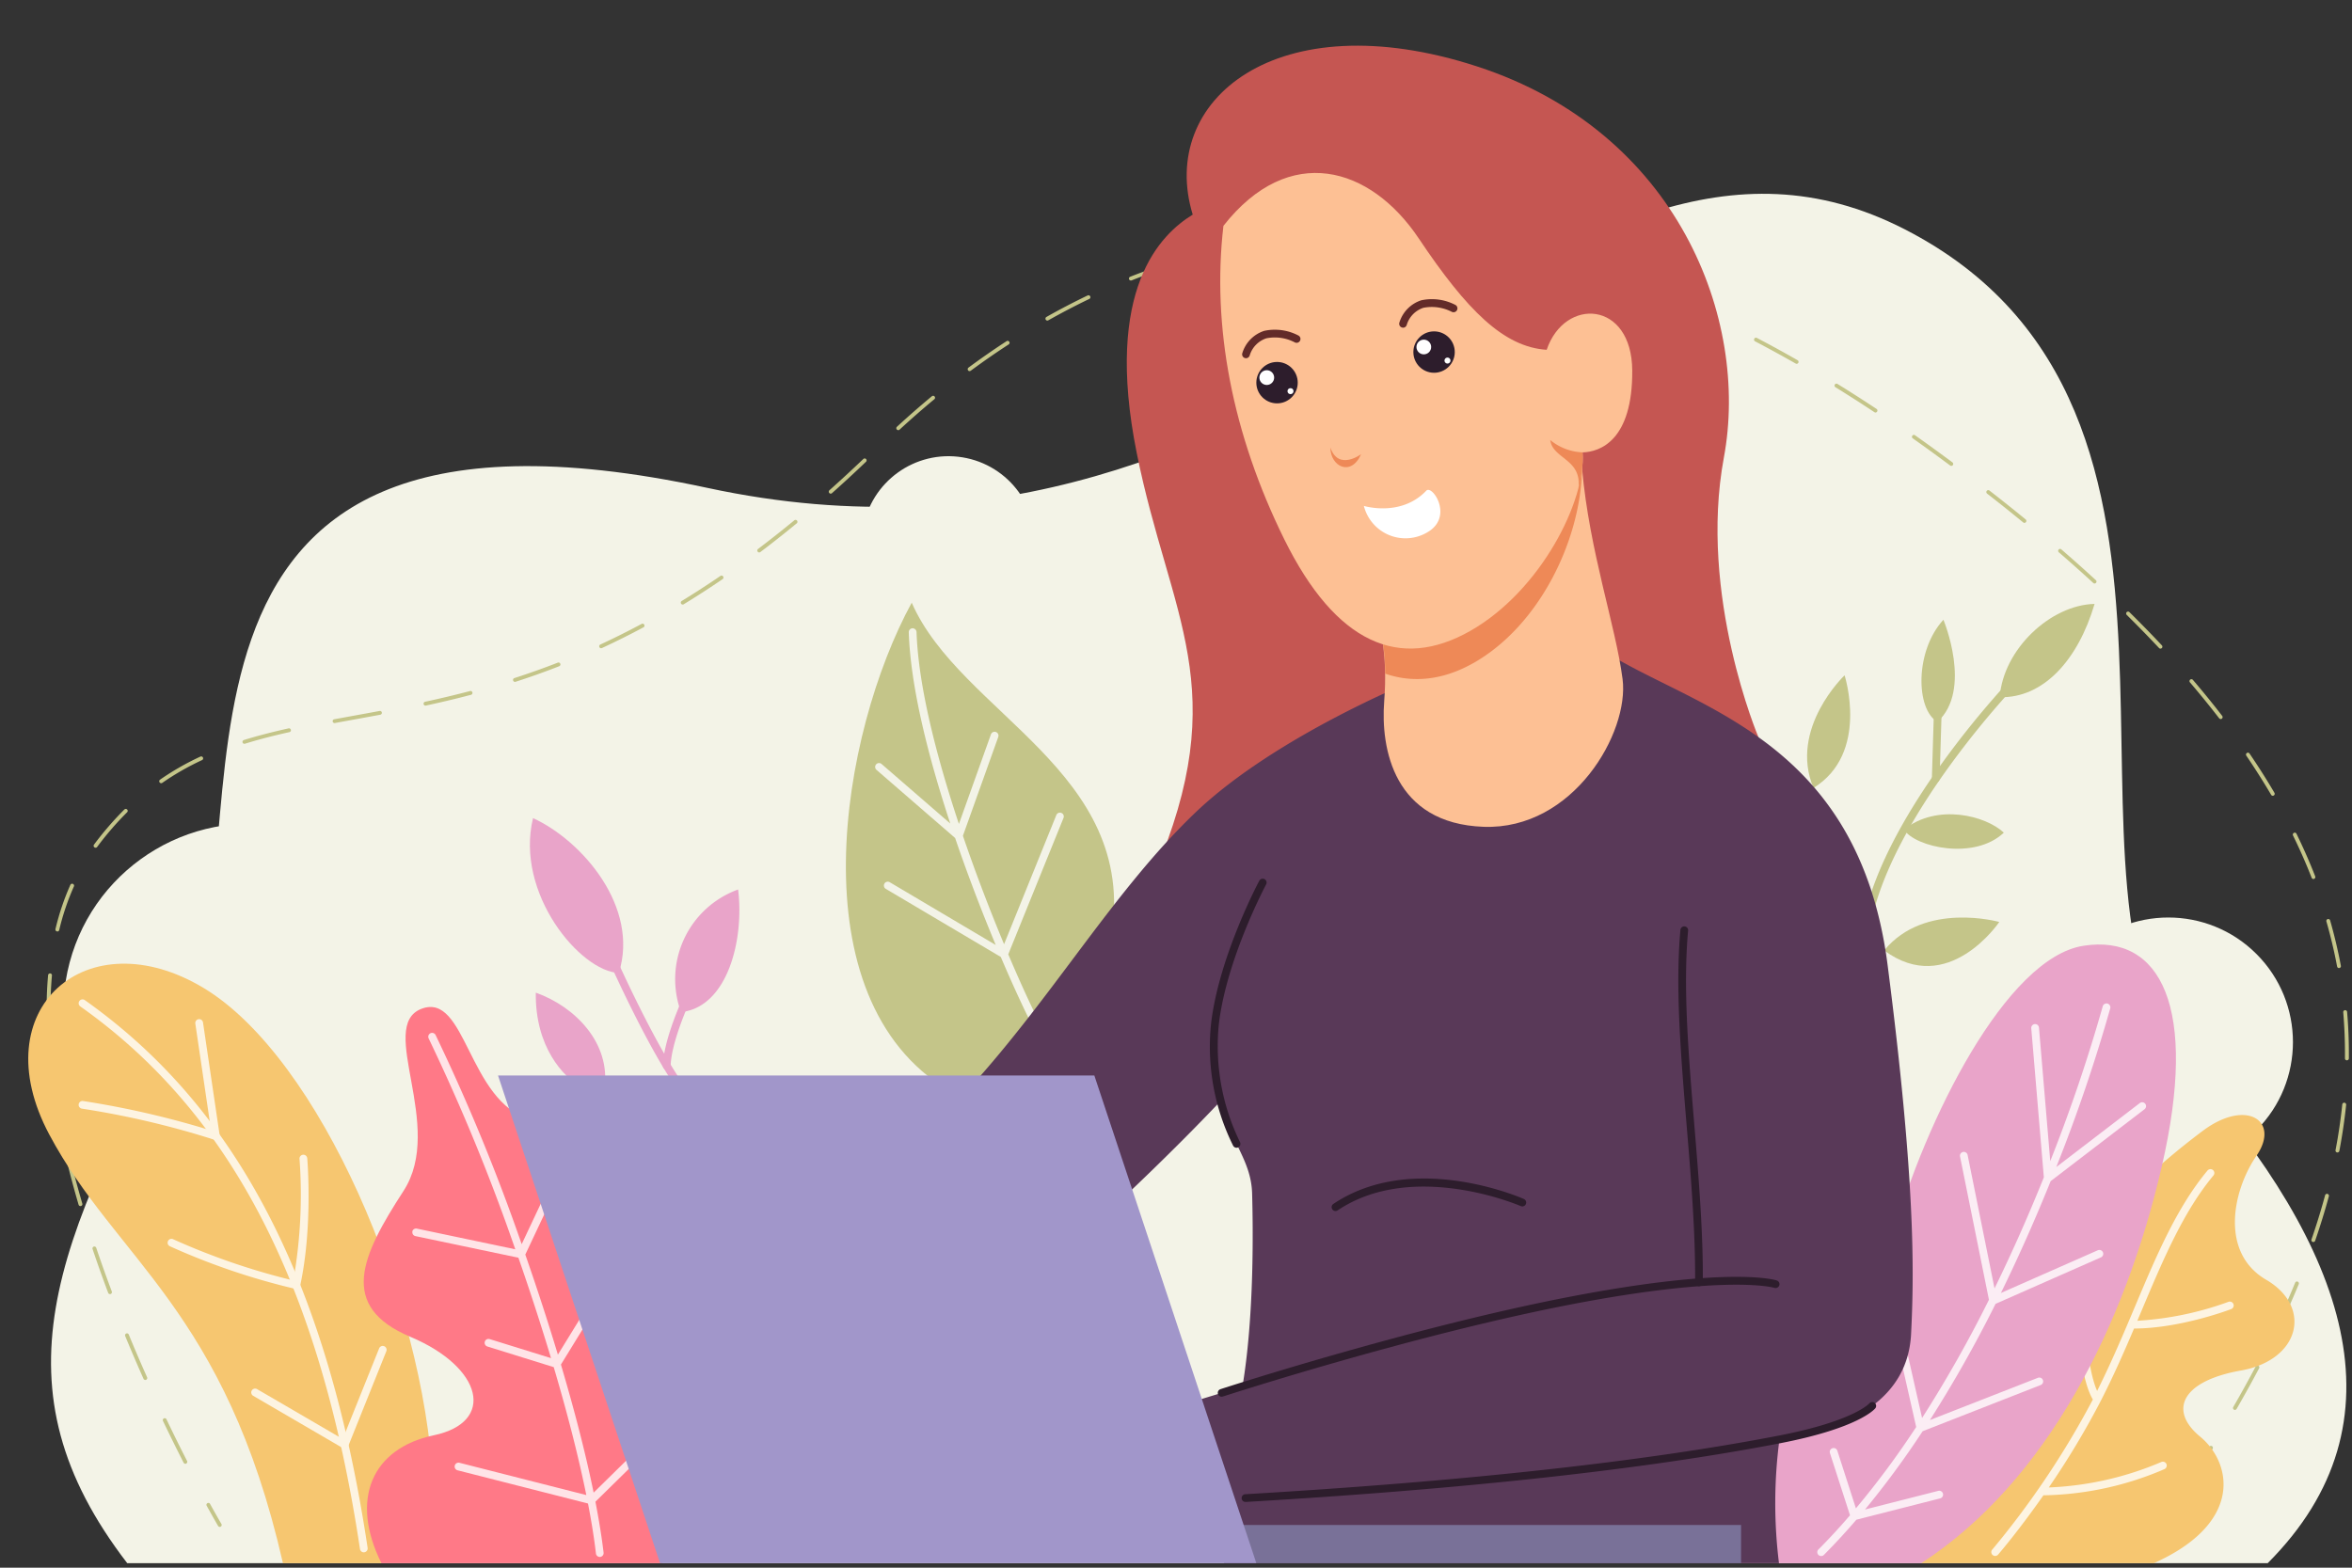 <svg xmlns="http://www.w3.org/2000/svg" width="375" height="250" viewBox="0 0 375 250">
  <rect x="0" y="0" width="375" height="250" fill="#333333" stroke="none"/>
  <g id="cta-graphic" transform="translate(-1080 -546)">
    <rect id="Rectangle_3173" data-name="Rectangle 3173" width="375" height="250" transform="translate(1080 546)" fill="none"/>
    <g id="girl" transform="translate(1084.5 553.284)">
      <g id="Layer_2" transform="translate(0 0)">
        <g id="Layer_1-2">
          <g id="Group_926" data-name="Group 926">
            <path id="Path_7022" data-name="Path 7022" d="M269.992,258.672H354.1c22.557-22.593,12.449-50.3-12.6-78.694S352,74.564,296.225,45.956,199.9,107.568,105.3,87.191c-96.421-20.77-69.615,57.555-83.24,82.258C.88,207.852-8.7,230.656,12.826,258.672Z" transform="translate(2.96 -16.677)" fill="#f3f3e7"/>
            <g id="Group_924" data-name="Group 924" transform="translate(2.926 29.678)">
              <path id="Path_7023" data-name="Path 7023" d="M51.258,405.582a.317.317,0,0,0,.252-.129q1.091-1.522,2.146-3.026a.307.307,0,1,0-.5-.352c-.7,1-1.413,2.011-2.14,3.02a.3.3,0,0,0,.07.428.293.293,0,0,0,.182.059Z" transform="translate(283.486 -195.999)" fill="#c4c589"/>
              <path id="Path_7024" data-name="Path 7024" d="M341.1,251.072a.3.3,0,0,0,.258-.141c1.387-2.1,2.733-4.191,4-6.231a.309.309,0,0,0-.527-.322c-1.264,2.034-2.61,4.121-3.992,6.214a.311.311,0,0,0,.088.428.3.3,0,0,0,.17.053ZM22.124,247.1a.312.312,0,0,0,.275-.451c-1.118-2.187-2.218-4.42-3.278-6.636a.308.308,0,1,0-.556.264c1.059,2.216,2.166,4.455,3.284,6.648a.312.312,0,0,0,.275.17Zm326.783-8.6a.311.311,0,0,0,.269-.152c1.258-2.181,2.464-4.361,3.588-6.483a.3.3,0,0,0-.129-.416.307.307,0,0,0-.416.129c-1.118,2.116-2.318,4.291-3.576,6.466a.308.308,0,0,0,.111.422.284.284,0,0,0,.152.041ZM15.744,233.737a.238.238,0,0,0,.123-.029.314.314,0,0,0,.158-.41c-1.013-2.274-2-4.561-2.915-6.8a.31.31,0,1,0-.574.234c.925,2.239,1.908,4.537,2.921,6.812a.3.3,0,0,0,.281.182ZM355.8,225.413a.309.309,0,0,0,.281-.176c1.077-2.28,2.089-4.561,3-6.777a.31.31,0,1,0-.574-.234c-.907,2.21-1.914,4.479-2.985,6.753a.311.311,0,0,0,.146.41.342.342,0,0,0,.129.029ZM10.108,220.038a.4.4,0,0,0,.111-.018.313.313,0,0,0,.181-.4c-.884-2.357-1.721-4.7-2.482-6.964a.312.312,0,0,0-.392-.193.308.308,0,0,0-.193.393c.767,2.275,1.6,4.625,2.488,6.982A.308.308,0,0,0,10.108,220.038Zm351.3-8.307a.316.316,0,0,0,.293-.205c.819-2.38,1.557-4.766,2.183-7.087a.311.311,0,0,0-.217-.381.315.315,0,0,0-.38.217c-.626,2.31-1.358,4.684-2.171,7.052a.308.308,0,0,0,.193.393.3.3,0,0,0,.1.018ZM5.4,206a.317.317,0,0,0,.088-.012.307.307,0,0,0,.211-.381c-.708-2.415-1.352-4.819-1.914-7.14a.315.315,0,0,0-.375-.229.311.311,0,0,0-.228.375c.562,2.333,1.212,4.742,1.92,7.169a.311.311,0,0,0,.293.223Zm359.858-8.547a.313.313,0,0,0,.3-.252c.468-2.462.831-4.93,1.083-7.345a.309.309,0,1,0-.615-.064c-.252,2.4-.609,4.848-1.077,7.292a.312.312,0,0,0,.246.363h.059ZM1.931,191.613H1.99a.3.3,0,0,0,.246-.358c-.457-2.491-.825-4.948-1.089-7.3a.306.306,0,1,0-.609.07c.263,2.362.632,4.836,1.095,7.345a.313.313,0,0,0,.3.252Zm364.833-8.858a.311.311,0,0,0,.31-.3v-.879c0-2.187-.094-4.385-.281-6.536a.308.308,0,1,0-.615.053c.181,2.134.275,4.314.275,6.483v.873a.308.308,0,0,0,.3.311h0ZM.334,176.91H.339a.3.3,0,0,0,.3-.317C.62,176,.615,175.416.615,174.829c0-1.923.082-3.8.24-5.6a.305.305,0,0,0-.281-.334.32.32,0,0,0-.334.281c-.158,1.806-.24,3.711-.24,5.651,0,.592.006,1.184.023,1.776a.3.3,0,0,0,.31.3Zm365.16-8.869h.059a.306.306,0,0,0,.246-.358c-.451-2.409-1.024-4.836-1.709-7.222a.308.308,0,1,0-.591.17c.679,2.362,1.253,4.778,1.7,7.163a.313.313,0,0,0,.3.252ZM1.715,162.214a.306.306,0,0,0,.3-.234,39.185,39.185,0,0,1,2.341-6.947.309.309,0,1,0-.562-.258,39.743,39.743,0,0,0-2.376,7.052.3.3,0,0,0,.228.369.285.285,0,0,0,.07.006Zm359.705-8.371a.253.253,0,0,0,.111-.023.312.312,0,0,0,.176-.4c-.878-2.263-1.885-4.543-2.985-6.794a.3.3,0,0,0-.41-.141.311.311,0,0,0-.141.416c1.094,2.233,2.09,4.5,2.967,6.741a.308.308,0,0,0,.287.2ZM7.814,148.855a.3.3,0,0,0,.246-.123,49.518,49.518,0,0,1,4.782-5.534.308.308,0,0,0,0-.44.312.312,0,0,0-.439,0,50.77,50.77,0,0,0-4.84,5.6.307.307,0,0,0,.252.492Zm347.127-8.289a.318.318,0,0,0,.158-.041.314.314,0,0,0,.111-.422c-1.217-2.075-2.552-4.186-3.968-6.261a.308.308,0,1,0-.509.346c1.4,2.063,2.733,4.162,3.945,6.226a.3.3,0,0,0,.263.152Zm-336.674-2a.323.323,0,0,0,.176-.053,42.113,42.113,0,0,1,6.339-3.629.309.309,0,0,0-.258-.563A42.555,42.555,0,0,0,18.092,138a.31.31,0,0,0,.176.563Zm13.269-6.284a.273.273,0,0,0,.094-.012c2.113-.657,4.442-1.266,7.117-1.858a.309.309,0,0,0-.135-.6c-2.687.6-5.034,1.208-7.164,1.87a.313.313,0,0,0-.2.387A.305.305,0,0,0,31.536,132.282Zm14.375-3.312h.059c1.036-.193,2.078-.381,3.143-.575q2.028-.369,4.126-.756a.307.307,0,0,0-.111-.6c-1.393.264-2.768.51-4.12.756q-1.589.29-3.143.574a.3.3,0,0,0-.246.358.313.313,0,0,0,.3.252Zm300.725-.633a.311.311,0,0,0,.246-.5c-1.469-1.905-3.038-3.84-4.677-5.751a.307.307,0,1,0-.468.4c1.627,1.9,3.19,3.828,4.653,5.721a.316.316,0,0,0,.246.123ZM60.414,126.192a.315.315,0,0,0,.064-.006c2.552-.551,4.9-1.114,7.193-1.718a.308.308,0,0,0-.152-.6c-2.283.6-4.624,1.161-7.17,1.712a.31.31,0,0,0-.234.369.306.306,0,0,0,.3.246Zm14.264-3.781a.178.178,0,0,0,.094-.018c2.353-.762,4.694-1.594,6.971-2.486a.308.308,0,0,0-.222-.574c-2.259.885-4.595,1.712-6.936,2.468a.307.307,0,0,0-.2.387.313.313,0,0,0,.293.217ZM337.037,117.1a.317.317,0,0,0,.211-.082.306.306,0,0,0,.012-.434c-1.639-1.753-3.383-3.535-5.174-5.3a.311.311,0,0,0-.433,0,.319.319,0,0,0,0,.44c1.785,1.759,3.518,3.541,5.156,5.282a.3.3,0,0,0,.222.1Zm-248.616-.059a.342.342,0,0,0,.129-.029c2.212-1.026,4.437-2.134,6.62-3.306a.3.3,0,0,0,.123-.416.31.31,0,0,0-.416-.129c-2.166,1.161-4.384,2.269-6.585,3.289a.31.31,0,0,0,.129.592Zm13.005-6.964a.263.263,0,0,0,.158-.047c2.066-1.26,4.156-2.609,6.21-4.016a.308.308,0,0,0-.345-.51c-2.049,1.4-4.126,2.743-6.181,4a.306.306,0,0,0,.158.569Zm225.1-3.359a.325.325,0,0,0,.228-.1.307.307,0,0,0-.018-.434c-1.773-1.63-3.635-3.289-5.525-4.924a.307.307,0,0,0-.4.463c1.891,1.63,3.74,3.283,5.513,4.912a.317.317,0,0,0,.211.082Zm-212.907-4.953a.291.291,0,0,0,.187-.064c1.931-1.454,3.881-3,5.806-4.584a.308.308,0,0,0-.392-.475c-1.92,1.577-3.863,3.113-5.783,4.567a.308.308,0,0,0-.059.434.3.3,0,0,0,.246.123Zm201.728-4.719a.33.33,0,0,0,.24-.111.313.313,0,0,0-.041-.434c-1.861-1.524-3.81-3.078-5.783-4.613a.309.309,0,0,0-.38.487c1.972,1.536,3.916,3.083,5.771,4.608a.314.314,0,0,0,.193.07ZM125.019,92.391a.307.307,0,0,0,.2-.076c1.8-1.6,3.629-3.289,5.437-5.018a.307.307,0,0,0-.421-.446c-1.8,1.718-3.623,3.4-5.42,5a.31.31,0,0,0,.2.539Zm178.667-4.432a.3.3,0,0,0,.246-.123.316.316,0,0,0-.064-.434c-.462-.346-.931-.692-1.4-1.032-1.528-1.126-3.073-2.239-4.595-3.312a.307.307,0,0,0-.351.5c1.516,1.067,3.055,2.181,4.583,3.306.468.346.931.692,1.393,1.032a.292.292,0,0,0,.181.059Zm-167.9-5.692a.317.317,0,0,0,.211-.082c1.82-1.677,3.687-3.312,5.554-4.86a.308.308,0,0,0-.392-.475c-1.873,1.553-3.752,3.195-5.578,4.877a.307.307,0,0,0-.018.434.315.315,0,0,0,.228.1ZM291.6,79.448a.3.3,0,0,0,.258-.141.311.311,0,0,0-.088-.428c-2.072-1.372-4.167-2.714-6.233-3.986a.3.3,0,0,0-.421.1.313.313,0,0,0,.1.428c2.06,1.272,4.156,2.609,6.216,3.98a.3.3,0,0,0,.17.053ZM147.173,72.841a.292.292,0,0,0,.181-.059c1.984-1.466,4.027-2.884,6.058-4.2a.309.309,0,0,0-.339-.516c-2.043,1.331-4.091,2.749-6.087,4.227a.314.314,0,0,0-.064.434.3.3,0,0,0,.246.123Zm131.85-1.155a.317.317,0,0,0,.269-.158.31.31,0,0,0-.117-.422c-2.166-1.237-4.349-2.433-6.491-3.552a.308.308,0,0,0-.287.545c2.136,1.12,4.314,2.31,6.473,3.541a.283.283,0,0,0,.152.041Zm-13.1-6.841a.308.308,0,0,0,.135-.586c-2.248-1.061-4.524-2.081-6.76-3.019a.309.309,0,0,0-.24.569c2.23.938,4.5,1.952,6.737,3.007A.342.342,0,0,0,265.923,64.845Zm-106.354-.059a.283.283,0,0,0,.152-.041c2.154-1.213,4.349-2.362,6.532-3.406a.308.308,0,0,0-.263-.557c-2.195,1.055-4.407,2.2-6.573,3.429a.313.313,0,0,0-.117.422.317.317,0,0,0,.269.158ZM252.3,59.124a.3.3,0,0,0,.287-.205.313.313,0,0,0-.181-.4c-2.335-.856-4.694-1.653-7.018-2.368a.31.31,0,0,0-.181.592c2.312.715,4.659,1.507,6.988,2.357a.331.331,0,0,0,.105.018ZM172.891,58.4a.253.253,0,0,0,.111-.023c2.283-.909,4.618-1.741,6.936-2.474a.308.308,0,0,0-.187-.586c-2.335.739-4.682,1.577-6.983,2.486a.312.312,0,0,0-.176.4.3.3,0,0,0,.287.193Zm65.29-3.629a.306.306,0,0,0,.3-.234.31.31,0,0,0-.222-.375c-2.411-.6-4.846-1.131-7.234-1.583a.307.307,0,0,0-.357.246.3.3,0,0,0,.246.358c2.376.446,4.8.973,7.2,1.577a.342.342,0,0,0,.076.012Zm-51.213-.821a.4.4,0,0,0,.07-.006c2.382-.563,4.811-1.049,7.223-1.436a.313.313,0,0,0,.258-.352.308.308,0,0,0-.351-.258c-2.429.387-4.876.873-7.269,1.442a.308.308,0,0,0-.228.369.312.312,0,0,0,.3.24Zm36.7-1.893a.309.309,0,0,0,.035-.616c-2.458-.3-4.94-.528-7.381-.662a.308.308,0,0,0-.029.616c2.423.135,4.893.358,7.34.657h.035Zm-22.118-.451h.029c2.429-.211,4.9-.334,7.357-.363a.308.308,0,0,0,.3-.311.291.291,0,0,0-.31-.3c-2.47.035-4.957.158-7.4.369a.308.308,0,0,0,.023.616Z" transform="translate(0 -50.629)" fill="#c4c589"/>
              <path id="Path_7025" data-name="Path 7025" d="M581.667,400.242a.319.319,0,0,0,.158-.041.313.313,0,0,0,.111-.422c-.006-.012-.692-1.173-1.818-3.213a.307.307,0,0,0-.539.293c1.132,2.052,1.818,3.219,1.824,3.231A.3.3,0,0,0,581.667,400.242Z" transform="translate(-554.057 -193.708)" fill="#c4c589"/>
            </g>
            <circle id="Ellipse_79" data-name="Ellipse 79" cx="29.833" cy="29.833" r="29.833" transform="translate(60.187 188.057) rotate(-170.93)" fill="#f3f3e7"/>
            <ellipse id="Ellipse_80" data-name="Ellipse 80" cx="13.82" cy="13.82" rx="13.82" ry="13.82" transform="translate(158.179 95.129) rotate(-170.85)" fill="#f3f3e7"/>
            <circle id="Ellipse_81" data-name="Ellipse 81" cx="19.865" cy="19.865" r="19.865" transform="translate(341.22 186.99) rotate(-135)" fill="#f3f3e7"/>
            <path id="Path_7026" data-name="Path 7026" d="M464.79,269.419a.623.623,0,0,0,.381-.129.617.617,0,0,0,.106-.868c-4.849-6.227-11.738-21.753-11.809-21.911a.618.618,0,0,0-1.132.5c.287.645,7.018,15.819,11.961,22.169a.616.616,0,0,0,.487.24Z" transform="translate(-360.116 -101.857)" fill="#e9a4c9"/>
            <path id="Path_7027" data-name="Path 7027" d="M485.946,272.917c1.044-7.206-4.62-13.04-10.947-15.3-.111,8.748,4.456,13.427,7.1,14.969s3.852.328,3.852.328Z" transform="translate(-394.074 -106.605)" fill="#e9a4c9"/>
            <path id="Path_7028" data-name="Path 7028" d="M450.008,268.074a.62.62,0,0,0,.616-.6c.164-4.867,4.45-13.3,4.491-13.38a.619.619,0,0,0-1.1-.563c-.182.358-4.456,8.76-4.626,13.9a.621.621,0,0,0,.6.639h.023Z" transform="translate(-348.202 -104.774)" fill="#e9a4c9"/>
            <path id="Path_7029" data-name="Path 7029" d="M439.4,249.114A15.209,15.209,0,0,1,448.5,229.56C449.494,237.481,446.861,248.305,439.4,249.114Z" transform="translate(-335.316 -94.995)" fill="#e9a4c9"/>
            <path id="Path_7030" data-name="Path 7030" d="M484.288,234.83c3.325-10.5-5.863-21.114-13.679-24.69C467.7,222.136,478.155,234.6,484.288,234.83Z" transform="translate(-390.123 -86.959)" fill="#e9a4c9"/>
            <path id="Path_7031" data-name="Path 7031" d="M89.992,211.229a.614.614,0,0,0,.6-.493C94.184,193.07,114,172.5,114.2,172.29a.618.618,0,1,0-.885-.862c-.205.211-20.27,21.043-23.934,39.061a.612.612,0,0,0,.481.727.873.873,0,0,0,.123.012Z" transform="translate(203.222 -70.866)" fill="#c4c589"/>
            <path id="Path_7032" data-name="Path 7032" d="M69.15,166.745c.545-7.611,8.08-14.711,15.122-14.875C81.633,160.841,76.086,166.933,69.15,166.745Z" transform="translate(245.184 -62.848)" fill="#c4c589"/>
            <path id="Path_7033" data-name="Path 7033" d="M111.315,191.563a.612.612,0,0,0,.616-.6l.346-11.363a.616.616,0,0,0-1.231-.035L110.7,190.93a.621.621,0,0,0,.6.639h.018Z" transform="translate(192.816 -74.059)" fill="#c4c589"/>
            <path id="Path_7034" data-name="Path 7034" d="M109.69,172.468c5.629-5.119.95-16.288.95-16.288C106.073,161.135,106.208,170.486,109.69,172.468Z" transform="translate(194.717 -64.631)" fill="#c4c589"/>
            <path id="Path_7035" data-name="Path 7035" d="M136.859,189.255c8.977-5.535,4.96-17.965,4.96-17.965S132.89,179.768,136.859,189.255Z" transform="translate(147.778 -70.883)" fill="#c4c589"/>
            <path id="Path_7036" data-name="Path 7036" d="M93.83,211.537c5.306-4.245,13.063-2.21,15.925.487-4.679,4.456-14.136,2.334-15.925-.487Z" transform="translate(205.23 -86.525)" fill="#c4c589"/>
            <path id="Path_7037" data-name="Path 7037" d="M95.24,242.429c6.467-7.892,18.352-4.538,18.352-4.538s-8.15,12.1-18.352,4.538Z" transform="translate(200.669 -98.147)" fill="#c4c589"/>
            <path id="Path_7038" data-name="Path 7038" d="M578.411,345.363h-15.7c-9.246-40.5-26.561-48.273-37.267-68.378s6.162-34.482,24.649-23.33,35.068,49.961,36.534,78.791c-1.835,5.06-8.215,12.911-8.215,12.911Z" transform="translate(-522.1 -103.369)" fill="#f6c670"/>
            <path id="Path_7039" data-name="Path 7039" d="M507.1,350.235H462.344c-5.06-10.161-1.542-18.305,8.361-20.393s7.816-10.83-3.741-15.7-7.816-12.905-1.1-23.254-4.292-26.3,2.861-29.053,7.358,14.746,17.438,17.719,22.562,64.233,20.944,70.688Z" transform="translate(-406.033 -108.241)" fill="#ff7987"/>
            <path id="Path_7040" data-name="Path 7040" d="M462.387,300.287a.617.617,0,0,1,.733-.475l15.69,3.3a315.757,315.757,0,0,0-13.8-33.6.618.618,0,1,1,1.108-.545,315.911,315.911,0,0,1,13.714,33.327l4.462-9.475a.616.616,0,1,1,1.114.528l-5,10.607c1.853,5.306,3.606,10.689,5.195,15.954l5.33-8.66a.618.618,0,1,1,1.055.645l-5.9,9.6c2.146,7.247,3.952,14.224,5.213,20.422l8.22-8.08a.618.618,0,0,1,.868.88l-8.8,8.648c.563,2.914,1.009,5.646,1.3,8.121a.619.619,0,0,1-.539.686h-.07a.615.615,0,0,1-.61-.545c-.281-2.433-.715-5.113-1.267-7.974l-20.791-5.295a.617.617,0,0,1,.3-1.2l20.223,5.148c-1.255-6.18-3.049-13.151-5.195-20.4l-10.6-3.3a.618.618,0,0,1,.369-1.179l9.8,3.043c-1.589-5.283-3.348-10.683-5.2-16.013l-16.423-3.448a.617.617,0,0,1-.475-.733Z" transform="translate(-401.154 -111.169)" fill="#ffe4e7"/>
            <path id="Path_7041" data-name="Path 7041" d="M352.8,229.315c-24.5-14.67-17.168-57.079-5.869-77.765,7.775,17.754,36.095,26.854,31.838,53.262C374.509,222.127,364.388,231.666,352.8,229.315Z" transform="translate(-206.068 -62.722)" fill="#c4c589"/>
            <path id="Path_7042" data-name="Path 7042" d="M350.336,181.085a.619.619,0,1,1,.809-.938L362.1,189.64c-3.518-10.66-6.338-21.817-6.62-30.5a.621.621,0,0,1,.6-.639.64.64,0,0,1,.639.6c.281,8.584,3.178,19.859,6.755,30.607l5.107-14.289a.619.619,0,0,1,1.167.416l-5.635,15.761c2.123,6.221,4.439,12.2,6.561,17.291L379,188.309a.617.617,0,1,1,1.143.463l-8.8,21.724c2.058,4.849,3.882,8.772,5.107,11.14a.62.62,0,0,1-.264.833.607.607,0,0,1-.281.07.626.626,0,0,1-.551-.334c-1.278-2.474-3.131-6.432-5.2-11.287l-18.335-10.859a.616.616,0,1,1,.627-1.061l16.9,10.009c-2.111-5.06-4.386-10.935-6.473-17.056l-12.536-10.865Z" transform="translate(-215.087 -65.595)" fill="#f3f3e7"/>
            <path id="Path_7043" data-name="Path 7043" d="M14.8,362.392H51.888c14.306-6.42,12.436-16,7.37-20.176s-2.973-8.865,6.491-10.542,11.445-10.149,4.034-14.477-5.353-14.23-1.542-19.771-1.542-9.135-8.437-4.069A113.752,113.752,0,0,0,47.332,304.14L14.8,362.392Z" transform="translate(287.03 -120.398)" fill="#f6c670"/>
            <path id="Path_7044" data-name="Path 7044" d="M31.474,366.318a137.9,137.9,0,0,0,15.983-23.829c.018-.035.035-.064.053-.1-2.246-3.852-2.457-13.04-2.468-13.445a.616.616,0,0,1,.6-.627h.012a.617.617,0,0,1,.616.6c0,.088.193,8.168,1.923,12.1,2.263-4.521,4.169-9.035,6.016-13.409,3.436-8.15,6.678-15.854,11.586-21.741a.616.616,0,0,1,.944.792c-4.784,5.746-8,13.362-11.4,21.425-.246.58-.487,1.161-.733,1.741a51.015,51.015,0,0,0,14.518-3.014.618.618,0,1,1,.44,1.155c-.334.129-8.138,3.078-15.485,3.1-1.671,3.928-3.442,7.945-5.535,11.979a131.207,131.207,0,0,1-8.056,13.363,50.727,50.727,0,0,0,17.924-4.052.62.62,0,0,1,.522,1.126,50.626,50.626,0,0,1-19.079,4.175h-.223c-4.016,5.746-7.177,9.4-7.229,9.463a.616.616,0,0,1-.469.211.632.632,0,0,1-.4-.152.615.615,0,0,1-.059-.874Z" transform="translate(281.67 -126.487)" fill="#fdf4e2"/>
            <path id="Path_7045" data-name="Path 7045" d="M47.308,343.206H76.361c20.029-13.022,32.465-37.854,38.334-63.242s-.147-37.121-12.471-35.215-25.236,27.733-30.519,46.66-27.511,31.252-24.391,51.8Z" transform="translate(225.472 -101.212)" fill="#e9a4c9"/>
            <path id="Path_7046" data-name="Path 7046" d="M55.34,347.646q2.586-2.6,5.025-5.441l-3.2-9.915a.619.619,0,1,1,1.179-.381l2.961,9.188a137.652,137.652,0,0,0,9.61-12.97L66.838,310.1a.617.617,0,1,1,1.2-.276l3.817,16.863a200.476,200.476,0,0,0,10.66-18.851l-4.609-22.844a.616.616,0,1,1,1.208-.246l4.292,21.278c3.02-6.168,5.641-12.184,7.863-17.713l-2.005-23.752a.618.618,0,1,1,1.231-.106L92.29,285.73a258.205,258.205,0,0,0,8.367-24.685.619.619,0,1,1,1.2.317,259.772,259.772,0,0,1-8.607,25.312l13.321-10.208a.619.619,0,1,1,.751.985L92.355,288.919c-2.246,5.57-4.89,11.627-7.933,17.836l15.45-6.813a.618.618,0,0,1,.5,1.132l-16.8,7.411A201.7,201.7,0,0,1,73.1,327.019l17.221-6.737a.616.616,0,1,1,.446,1.149L71.945,328.8a141.368,141.368,0,0,1-9.188,12.483l11.68-2.973a.617.617,0,0,1,.3,1.2l-13.357,3.4q-2.507,2.92-5.177,5.611a.617.617,0,0,1-.44.182.594.594,0,0,1-.434-.182.619.619,0,0,1,0-.874Z" transform="translate(230.099 -107.845)" fill="#fbedf4"/>
            <g id="Group_925" data-name="Group 925" transform="translate(74.907)">
              <path id="Path_7047" data-name="Path 7047" d="M165.42,132.153c12.764-29.786,2.492-40.938-2.785-67.2s3.917-34.922,8.93-38C166.012,8.759,184.939-7.09,216.929,3.33s43.43,40.334,39.325,62.351,5.529,44.655,5.529,44.655l-96.352,21.823Z" transform="translate(-60.807 -0.012)" fill="#c55652"/>
              <path id="Path_7048" data-name="Path 7048" d="M119.151,235.533c13.5-14.822,23.184-31.691,36.095-44.016s35.373-21.29,35.373-21.29l32.237-2.938c14.559,8.238,38.329,14.4,42.726,48.589s4.257,48.712,3.741,58.838-9.393,15.116-20.985,16.8a77.514,77.514,0,0,0-.076,19.736H159.784l-4.767-25.822,7.7-2.345c1.906-11.369,1.689-25.459,1.542-30.812s-3.67-8.584-5.136-14.6c-7.921,8.361-16.212,16.066-16.212,16.066l-23.77-18.194Z" transform="translate(-44.03 -69.252)" fill="#593958"/>
              <path id="Path_7049" data-name="Path 7049" d="M169.3,408.516h77.284V402.43H165.81Z" transform="translate(-48.397 -166.522)" fill="#797198"/>
              <path id="Path_7050" data-name="Path 7050" d="M224.142,103.88l6.016,6.579c1.173,13.228,5.353,25.013,6.455,33.538s-7.851,24.081-22.157,23.565-16.435-12.471-15.849-20.029-.733-11.8-.733-11.8l26.262-31.844Z" transform="translate(-57.319 -42.994)" fill="#fdc094"/>
              <path id="Path_7051" data-name="Path 7051" d="M223.857,141.521c-5.84,3.26-10.724,2.744-13.943,1.612a28.9,28.9,0,0,0-.874-7.4L235.3,103.89l6.016,6.579c-.217,11.422-6.825,25.113-17.461,31.058Z" transform="translate(-68.479 -42.996)" fill="#ee8957"/>
              <path id="Path_7052" data-name="Path 7052" d="M247.446,62.834c2.861-8.437,13.574-7.851,13.644,3.3s-5.136,12.987-7.921,13.058c.586,7.7-6.678,22.081-17.9,28.466s-21.425,2.093-29.674-14.635-11.557-33.9-9.686-49.961c10.454-13.316,23.442-9.5,31.146,2.017s13.574,17.314,20.393,17.754Z" transform="translate(-80.253 -14.334)" fill="#fdc094"/>
              <path id="Path_7053" data-name="Path 7053" d="M286.234,81.8a.625.625,0,0,0,.6-.457,4.12,4.12,0,0,1,2.656-2.721,6.876,6.876,0,0,1,4.521.645.618.618,0,0,0,.592-1.085,8.073,8.073,0,0,0-5.453-.75,5.371,5.371,0,0,0-3.506,3.588.617.617,0,0,0,.434.756.738.738,0,0,0,.158.023Z" transform="translate(-166.986 -31.957)" fill="#632b29"/>
              <ellipse id="Ellipse_82" data-name="Ellipse 82" cx="3.301" cy="3.301" rx="3.301" ry="3.301" transform="translate(120.902 50.438)" fill="#2d1d2c"/>
              <path id="Path_7054" data-name="Path 7054" d="M292.78,89.473a1.173,1.173,0,1,1,1.173,1.173A1.172,1.172,0,0,1,292.78,89.473Z" transform="translate(-171.386 -36.543)" fill="#fff"/>
              <ellipse id="Ellipse_83" data-name="Ellipse 83" cx="0.475" cy="0.475" rx="0.475" ry="0.475" transform="translate(125.874 54.618)" fill="#fff"/>
              <path id="Path_7055" data-name="Path 7055" d="M243.518,73.48a.625.625,0,0,0,.6-.457,4.121,4.121,0,0,1,2.656-2.721,6.969,6.969,0,0,1,4.526.645.621.621,0,0,0,.592-1.091,8.073,8.073,0,0,0-5.453-.751,5.371,5.371,0,0,0-3.506,3.588.617.617,0,0,0,.434.756.738.738,0,0,0,.158.023Z" transform="translate(-99.234 -28.503)" fill="#632b29"/>
              <ellipse id="Ellipse_84" data-name="Ellipse 84" cx="3.301" cy="3.301" rx="3.301" ry="3.301" transform="translate(145.938 45.56)" fill="#2d1d2c"/>
              <ellipse id="Ellipse_85" data-name="Ellipse 85" cx="1.173" cy="1.173" rx="1.173" ry="1.173" transform="translate(146.431 46.879)" fill="#fff"/>
              <path id="Path_7056" data-name="Path 7056" d="M244.83,85.335a.475.475,0,1,1,.475.475A.473.473,0,0,1,244.83,85.335Z" transform="translate(-93.926 -35.12)" fill="#fff"/>
              <path id="Path_7057" data-name="Path 7057" d="M247.581,123.406s5.91,1.818,9.944-2.422c.95-1.044,4.456,4.181.164,6.637a6.839,6.839,0,0,1-10.108-4.216Z" transform="translate(-109.535 -50.011)" fill="#fff"/>
              <path id="Path_7058" data-name="Path 7058" d="M274.026,110.391s-3.612,2.715-4.9-1.061C269.13,112.373,272.431,114.027,274.026,110.391Z" transform="translate(-136.42 -45.245)" fill="#ee8957"/>
              <path id="Path_7059" data-name="Path 7059" d="M208.855,107.29a8.631,8.631,0,0,0,5.154,1.964,17.72,17.72,0,0,1-.651,5.658C213.891,110.286,209.242,110.315,208.855,107.29Z" transform="translate(-41.093 -44.401)" fill="#ee8957"/>
              <path id="Path_7060" data-name="Path 7060" d="M323.448,357.945,297.62,280.18h95.074l25.828,77.765Z" transform="translate(-297.62 -115.951)" fill="#a196ca"/>
              <path id="Path_7061" data-name="Path 7061" d="M155.982,354.053a.738.738,0,0,0,.194-.029c.3-.1,30.137-9.786,55.449-14.676,25.054-4.837,32.418-2.68,32.489-2.656a.618.618,0,0,0,.375-1.179c-.3-.1-7.6-2.3-33.1,2.621-25.388,4.9-55.3,14.617-55.6,14.717a.62.62,0,0,0,.193,1.208Z" transform="translate(-40.609 -138.602)" fill="#2d1d2c"/>
              <path id="Path_7062" data-name="Path 7062" d="M129.671,384.908h.035c35.08-2.058,63.752-5.207,85.223-9.364,12.589-2.439,15.075-5.459,15.174-5.588a.618.618,0,0,0-.967-.768c-.053.059-2.551,2.838-14.441,5.142-21.419,4.145-50.038,7.288-85.059,9.346a.616.616,0,0,0,.035,1.231Z" transform="translate(-10.499 -152.676)" fill="#2d1d2c"/>
              <path id="Path_7063" data-name="Path 7063" d="M179.49,296.983a.614.614,0,0,0,.616-.61c.064-8.027-.663-16.751-1.36-25.189-.932-11.24-1.812-21.859-.985-30.917a.615.615,0,0,0-1.225-.111c-.833,9.17.053,19.836.985,31.128.7,8.408,1.419,17.1,1.354,25.077a.616.616,0,0,0,.61.621h0Z" transform="translate(11.982 -99.153)" fill="#2d1d2c"/>
              <path id="Path_7064" data-name="Path 7064" d="M299.1,269.529a.592.592,0,0,0,.293-.076.618.618,0,0,0,.246-.838,34.8,34.8,0,0,1-3.348-18.956c1.29-10.437,7.464-22.005,7.523-22.122a.619.619,0,0,0-1.091-.586c-.064.117-6.344,11.891-7.663,22.556a35.411,35.411,0,0,0,3.495,19.7.615.615,0,0,0,.539.322Z" transform="translate(-181.35 -93.782)" fill="#2d1d2c"/>
              <path id="Path_7065" data-name="Path 7065" d="M224.854,313.363a.63.63,0,0,0,.346-.106c12.037-8.074,29.023-.756,29.194-.68a.618.618,0,0,0,.5-1.132c-.721-.317-17.772-7.669-30.378.786a.618.618,0,0,0,.346,1.132Z" transform="translate(-91.335 -127.524)" fill="#2d1d2c"/>
            </g>
            <path id="Path_7066" data-name="Path 7066" d="M585.3,347.651a.537.537,0,0,0,.094-.006.625.625,0,0,0,.522-.7c-6.356-42.316-20.686-70.073-45.089-87.352a.618.618,0,1,0-.715,1.008c24.11,17.074,38.276,44.567,44.585,86.525a.622.622,0,0,0,.61.528Z" transform="translate(-531.802 -107.386)" fill="#fdf4e2"/>
            <path id="Path_7067" data-name="Path 7067" d="M601.952,284.1a.609.609,0,0,0,.393-.141.622.622,0,0,0,.217-.563L599.9,265.357a.619.619,0,0,0-1.225.182l2.515,17.051a142.592,142.592,0,0,0-20.416-4.708.616.616,0,0,0-.176,1.22,138.289,138.289,0,0,1,21.149,4.972.6.6,0,0,0,.2.035Z" transform="translate(-572.032 -109.588)" fill="#fdf4e2"/>
            <path id="Path_7068" data-name="Path 7068" d="M576.419,323.121a.625.625,0,0,0,.6-.487c2.064-9.411,1.149-20.252,1.138-20.363a.625.625,0,0,0-.668-.563.618.618,0,0,0-.563.668,78.665,78.665,0,0,1-.985,19.384,109.015,109.015,0,0,1-19.155-6.573.618.618,0,1,0-.522,1.12,108.739,108.739,0,0,0,20.023,6.8.482.482,0,0,0,.129.012Z" transform="translate(-533.67 -124.847)" fill="#fdf4e2"/>
            <path id="Path_7069" data-name="Path 7069" d="M549.571,370.079a.571.571,0,0,0,.2-.035.635.635,0,0,0,.375-.352l6.08-15.151a.617.617,0,0,0-1.143-.463l-5.816,14.482L535.61,360.6a.617.617,0,1,0-.622,1.067l14.277,8.326a.648.648,0,0,0,.311.082Z" transform="translate(-499.123 -146.361)" fill="#fdf4e2"/>
            <ellipse id="Ellipse_86" data-name="Ellipse 86" cx="7.681" cy="7.681" rx="7.681" ry="7.681" transform="translate(302.28 51.491) rotate(-170.82)" fill="#f3f3e7"/>
          </g>
        </g>
      </g>
    </g>
  </g>
</svg>
